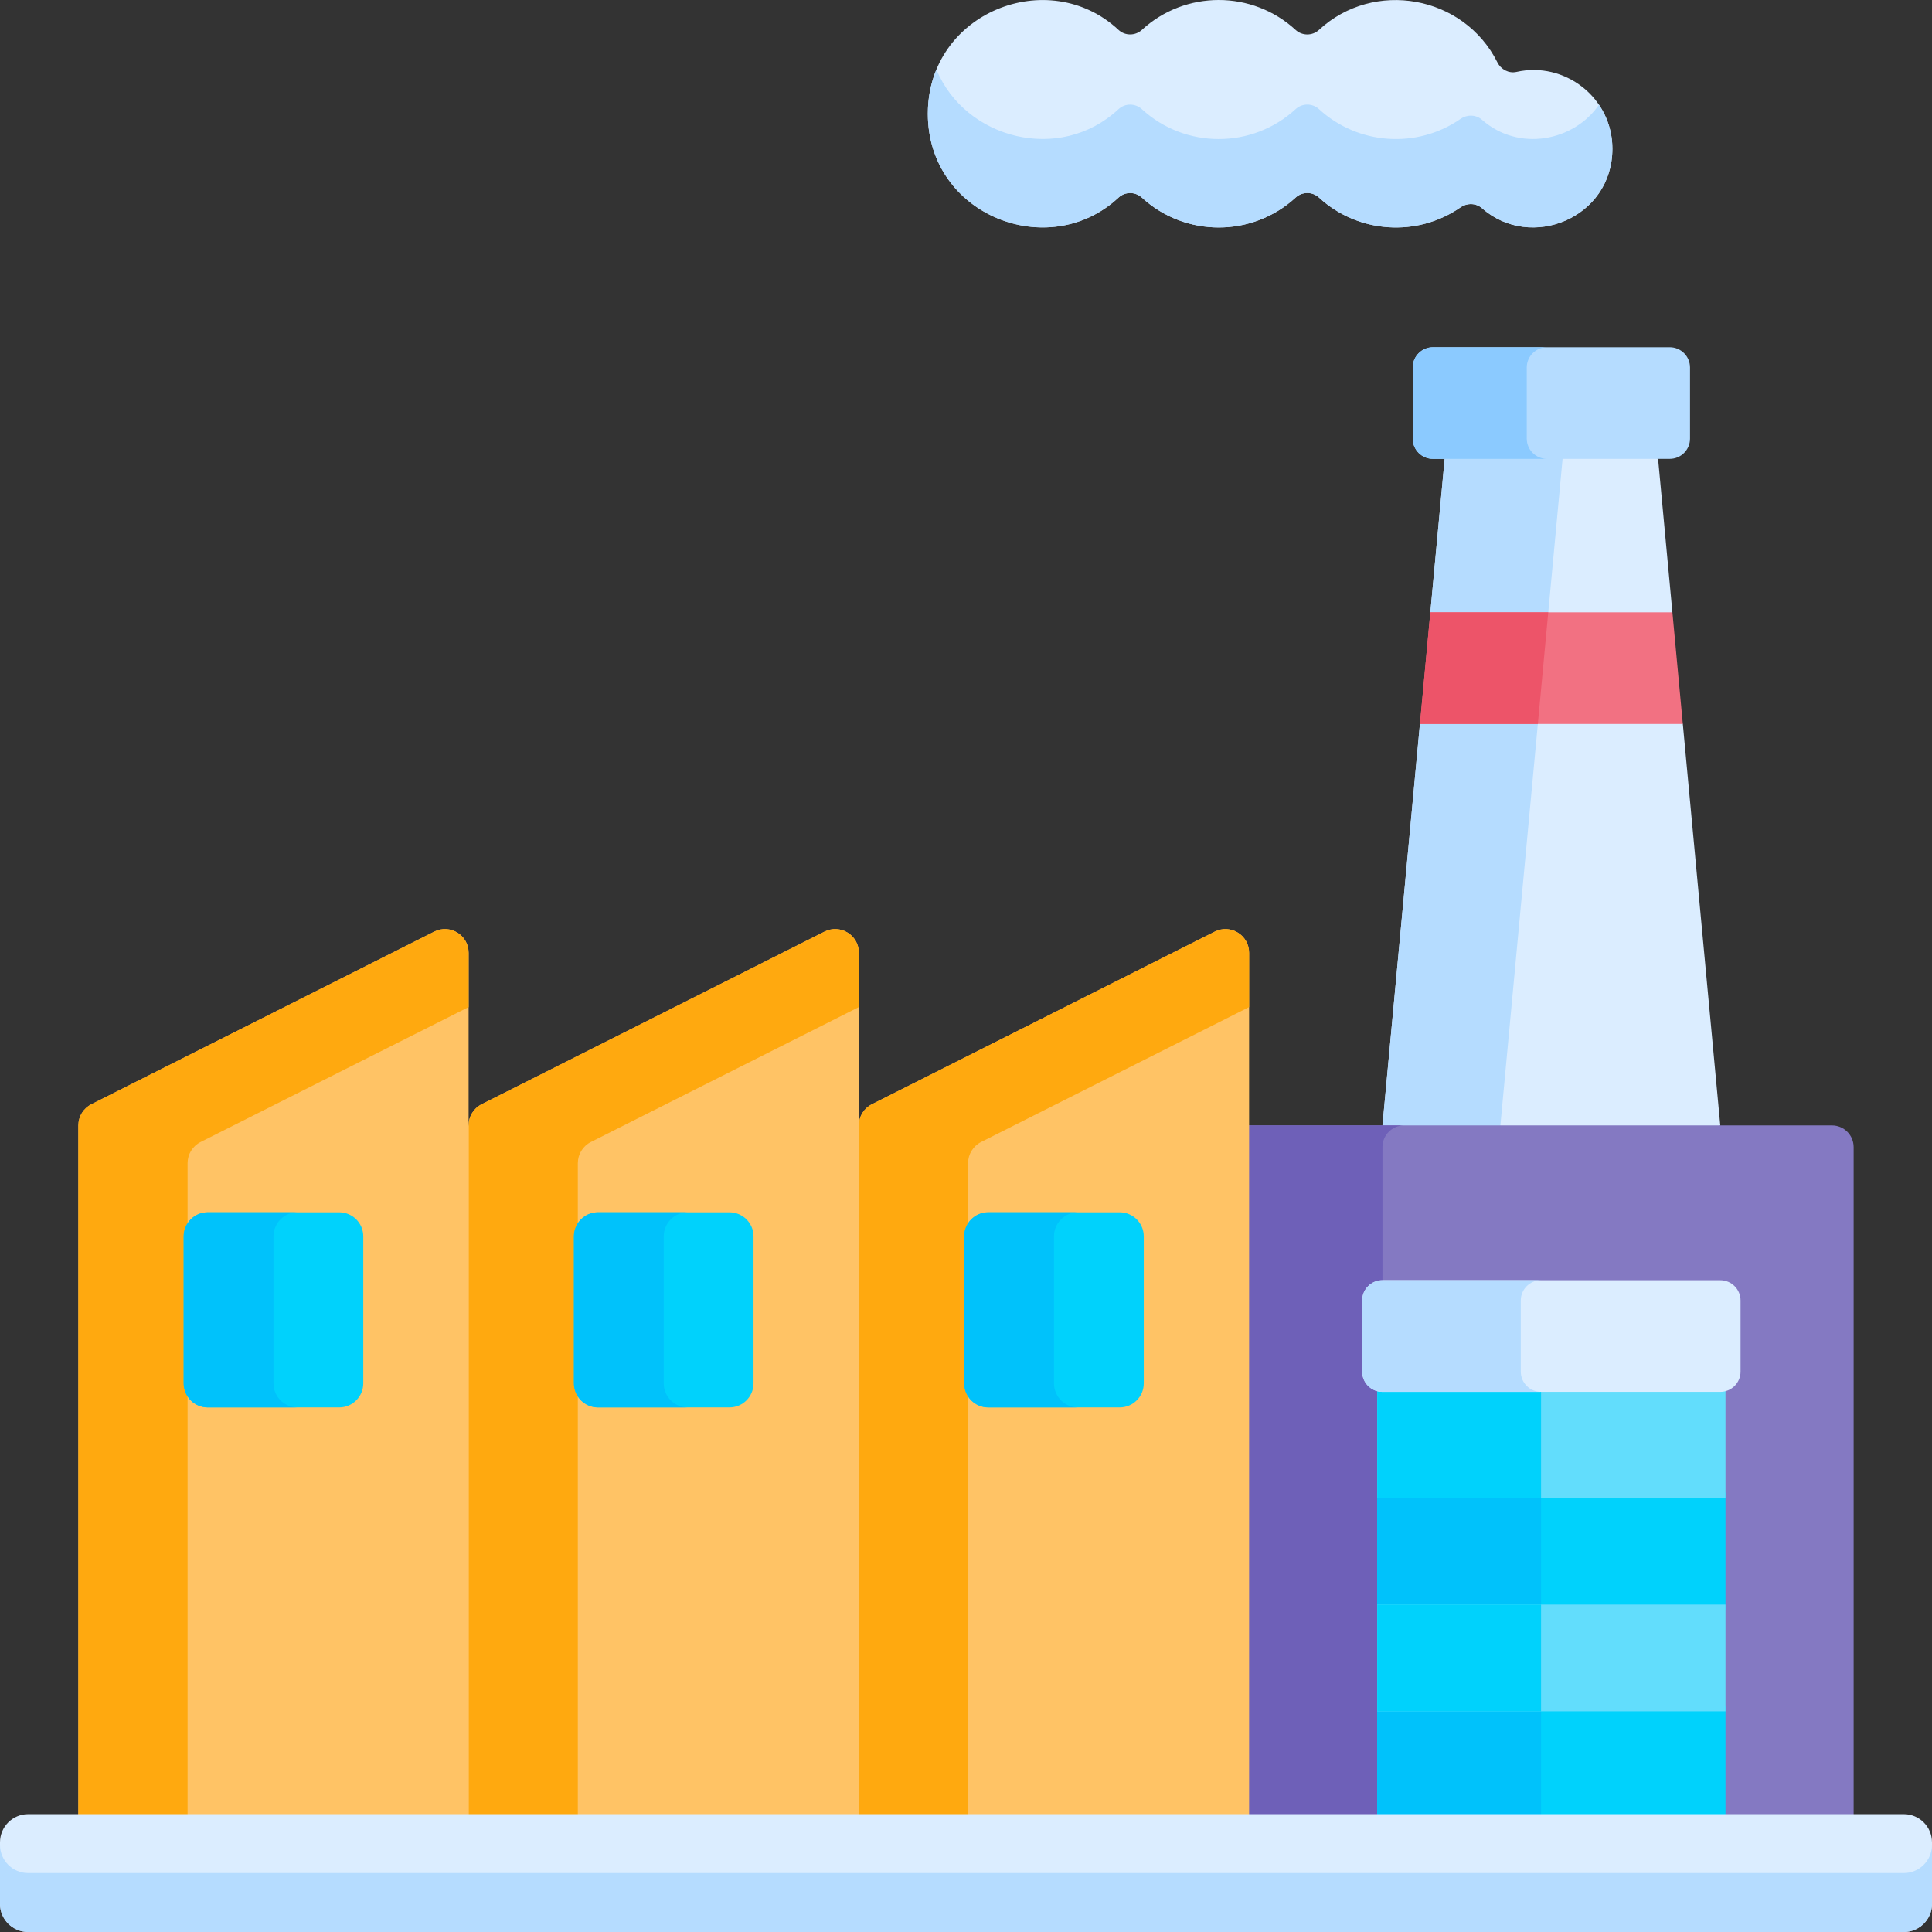 <svg version="1.1" width="512" height="512" viewBox="0 0 512 512" xmlns="http://www.w3.org/2000/svg" xmlns:xlink="http://www.w3.org/1999/xlink" id="Layer_1" overflow="hidden"><rect x="0" y="0" width="512" height="512" fill="#333333" stroke="none"/><g><path d=" M 443.203 188.468 L 440.926 165.804 L 443.203 162.272 L 439.408 121.609 L 432.813 117.515 L 388.258 117.515 L 382.85 121.609 L 379.056 162.272 L 381.433 164.903 L 379.056 189.627 L 376.295 191.861 L 366.368 298.243 L 371.26 301.88 L 451.614 301.88 L 455.891 298.243 L 445.964 191.861 Z" fill="#DBEDFF"/><path d=" M 407.544 191.861 L 410.305 189.627 L 412.682 164.903 L 410.305 162.272 L 414.099 121.609 L 419.507 117.515 L 388.258 117.515 L 382.85 121.609 L 379.056 162.272 L 381.433 164.903 L 379.056 189.627 L 376.295 191.861 L 366.368 298.243 L 371.26 301.88 L 402.509 301.88 L 397.617 298.243 Z" fill="#B5DCFF"/><path d=" M 485.488 298.243 L 331.025 298.243 L 323.013 306.037 L 323.013 483.914 L 488.872 483.914 L 491.233 481.802 L 491.233 303.988 C 491.233 300.815 488.661 298.243 485.488 298.243 Z" fill="#8479C2"/><path d=" M 366.368 303.988 C 366.368 300.815 368.94 298.243 372.113 298.243 L 331.025 298.243 L 323.013 306.037 L 323.013 483.914 L 368.729 483.914 L 366.368 481.802 Z" fill="#6E60B8"/><path d=" M 442.499 92.02 L 379.76 92.02 C 376.792 92.02 374.386 94.425 374.386 97.393 L 374.386 116.235 C 374.386 119.203 376.792 121.608 379.76 121.608 L 442.499 121.608 C 445.467 121.608 447.873 119.203 447.873 116.235 L 447.873 97.393 C 447.872 94.426 445.466 92.02 442.499 92.02 Z" fill="#B5DCFF"/><path d=" M 404.605 116.236 L 404.605 97.393 C 404.605 94.425 407.011 92.02 409.979 92.02 L 379.76 92.02 C 376.792 92.02 374.386 94.425 374.386 97.393 L 374.386 116.235 C 374.386 119.203 376.792 121.608 379.76 121.608 L 409.978 121.608 C 407.011 121.609 404.605 119.204 404.605 116.236 Z" fill="#8BCAFF"/><path d=" M 401.909 19.048 C 399.847 19.513 397.771 18.415 396.826 16.524 C 387.932 -1.25 364.08 -5.545 349.537 7.928 C 347.801 9.537 345.088 9.53 343.347 7.925 C 331.881 -2.636 314.086 -2.644 302.612 7.918 C 300.87 9.522 298.15 9.534 296.418 7.919 C 277.931 -9.331 245.887 3.241 245.887 30.143 C 245.887 57.05 277.934 69.611 296.418 52.367 C 298.15 50.751 300.869 50.763 302.612 52.368 C 314.084 62.926 331.885 62.928 343.355 52.354 C 345.093 50.751 347.8 50.746 349.539 52.348 C 359.878 61.866 375.528 62.939 387.057 54.947 C 388.808 53.733 391.165 53.782 392.762 55.192 C 405.609 66.539 427.299 57.846 427.299 39.425 C 427.298 25.751 414.541 16.199 401.909 19.048 Z" fill="#DBEDFF"/><path d=" M 392.761 31.753 C 391.164 30.343 388.807 30.294 387.056 31.508 C 375.527 39.5 359.876 38.427 349.538 28.909 C 347.799 27.307 345.092 27.312 343.354 28.915 C 331.884 39.489 314.083 39.487 302.611 28.929 C 300.869 27.325 298.149 27.313 296.417 28.928 C 280.883 43.42 255.777 36.857 248.157 18.423 C 246.71 21.923 245.887 25.847 245.887 30.141 C 245.887 57.048 277.934 69.609 296.418 52.365 C 298.15 50.749 300.869 50.761 302.612 52.366 C 314.084 62.924 331.885 62.926 343.355 52.352 C 345.093 50.749 347.8 50.744 349.539 52.346 C 359.878 61.864 375.528 62.937 387.057 54.945 C 388.808 53.731 391.165 53.78 392.762 55.19 C 405.609 66.537 427.299 57.844 427.299 39.423 C 427.299 35.013 425.967 31.037 423.744 27.762 C 417.058 37.49 402.414 40.279 392.761 31.753 Z" fill="#B5DCFF"/><path d=" M 376.295 191.861 L 445.964 191.861 L 443.203 162.272 L 379.056 162.272 Z" fill="#F27182"/><path d=" M 379.056 162.272 L 376.295 191.861 L 407.543 191.861 L 410.305 162.272 Z" fill="#ED5469"/><path d=" M 364.986 452.175 L 457.272 452.175 L 457.272 483.147 L 364.986 483.147 Z" fill="#00D2FC"/><path d=" M 364.986 452.175 L 408.397 452.175 L 408.397 483.147 L 364.986 483.147 Z" fill="#00C2FB"/><path d=" M 364.986 395.603 L 457.272 395.603 L 457.272 426.575 L 364.986 426.575 Z" fill="#00D2FC"/><path d=" M 364.986 395.603 L 408.397 395.603 L 408.397 426.575 L 364.986 426.575 Z" fill="#00C2FB"/><path d=" M 321.924 246.893 L 231.062 292.635 C 228.944 293.702 227.607 295.871 227.607 298.243 L 224.117 301.88 L 224.117 483.914 L 326.791 483.914 L 331.026 481.802 L 331.026 252.501 C 331.025 247.826 326.1 244.791 321.924 246.893 Z" fill="#FFC365"/><path d=" M 364.986 425.232 L 457.272 425.232 L 457.272 453.518 L 364.986 453.518 Z" fill="#62DDFC"/><path d=" M 364.986 425.232 L 408.397 425.232 L 408.397 453.518 L 364.986 453.518 Z" fill="#00D2FC"/><path d=" M 455.891 365.754 L 366.368 365.754 C 365.888 365.754 365.43 365.661 364.987 365.53 L 364.987 396.946 L 457.273 396.946 L 457.273 365.53 C 456.829 365.661 456.372 365.754 455.891 365.754 Z" fill="#62DDFC"/><path d=" M 407.747 365.754 L 365.636 365.754 C 365.41 365.754 365.195 365.661 364.986 365.53 L 364.986 396.946 L 408.397 396.946 L 408.397 365.53 C 408.188 365.661 407.973 365.754 407.747 365.754 Z" fill="#00D2FC"/><path d=" M 455.891 339.274 L 366.368 339.274 C 363.4 339.274 360.994 341.679 360.994 344.647 L 360.994 363.489 C 360.994 366.457 363.4 368.862 366.368 368.862 L 455.891 368.862 C 458.859 368.862 461.265 366.457 461.265 363.489 L 461.265 344.647 C 461.265 341.679 458.859 339.274 455.891 339.274 Z" fill="#DBEDFF"/><path d=" M 403.023 363.49 L 403.023 344.648 C 403.023 341.68 405.429 339.275 408.397 339.275 L 366.368 339.275 C 363.4 339.275 360.994 341.68 360.994 344.648 L 360.994 363.49 C 360.994 366.458 363.4 368.863 366.368 368.863 L 408.397 368.863 C 405.429 368.863 403.023 366.457 403.023 363.49 Z" fill="#B5DCFF"/><path d=" M 256.551 308.248 C 256.551 305.876 257.888 303.707 260.006 302.64 L 331.025 266.888 L 331.025 252.501 C 331.025 247.826 326.099 244.791 321.923 246.893 L 231.061 292.635 C 228.943 293.702 227.606 295.871 227.606 298.243 L 227.606 481.803 L 256.551 481.803 Z" fill="#FFA90F"/><path d=" M 218.504 246.893 L 127.642 292.635 C 125.524 293.702 124.187 295.871 124.187 298.243 L 119.725 301.88 L 119.725 486.661 L 219.652 486.661 L 227.606 481.802 L 227.606 252.501 C 227.606 247.826 222.68 244.791 218.504 246.893 Z" fill="#FFC365"/><path d=" M 153.132 308.248 C 153.132 305.876 154.469 303.707 156.587 302.64 L 227.606 266.888 L 227.606 252.501 C 227.606 247.826 222.68 244.791 218.504 246.893 L 127.642 292.635 C 125.524 293.702 124.187 295.871 124.187 298.243 L 124.187 481.803 L 153.132 481.803 Z" fill="#FFA90F"/><path d=" M 115.085 246.893 L 24.223 292.635 C 22.105 293.702 20.768 295.871 20.768 298.243 L 20.768 481.803 L 124.187 481.803 L 124.187 252.501 C 124.187 247.826 119.261 244.791 115.085 246.893 Z" fill="#FFC365"/><path d=" M 49.712 308.248 C 49.712 305.876 51.049 303.707 53.167 302.64 L 124.186 266.888 L 124.186 252.501 C 124.186 247.826 119.26 244.791 115.084 246.893 L 24.222 292.635 C 22.104 293.702 20.767 295.871 20.767 298.243 L 20.767 481.803 L 49.712 481.803 Z" fill="#FFA90F"/><path d=" M 504.533 480.773 L 7.467 480.773 C 3.343 480.773 4.17444e-14 484.116 4.17444e-14 488.24 L 4.17444e-14 504.533 C 4.17444e-14 508.657 3.343 512 7.467 512 L 504.533 512 C 508.657 512 512 508.657 512 504.533 L 512 488.24 C 512 484.116 508.657 480.773 504.533 480.773 Z" fill="#DBEDFF"/><path d=" M 504.533 496.387 L 7.467 496.387 C 3.343 496.387 4.17444e-14 493.044 4.17444e-14 488.92 L 4.17444e-14 504.534 C 4.17444e-14 508.657 3.343 512 7.467 512 L 504.533 512 C 508.657 512 512 508.657 512 504.533 L 512 488.919 C 512 493.044 508.657 496.387 504.533 496.387 Z" fill="#B5DCFF"/><g fill="#00D2FC"><path d=" M 296.731 321.274 L 261.901 321.274 C 258.378 321.274 255.521 324.13 255.521 327.654 L 255.521 366.605 C 255.521 370.128 258.378 372.985 261.901 372.985 L 296.731 372.985 C 300.254 372.985 303.111 370.129 303.111 366.605 L 303.111 327.654 C 303.11 324.13 300.254 321.274 296.731 321.274 Z"/><path d=" M 193.311 321.274 L 158.481 321.274 C 154.958 321.274 152.101 324.13 152.101 327.654 L 152.101 366.605 C 152.101 370.128 154.958 372.985 158.481 372.985 L 193.311 372.985 C 196.834 372.985 199.691 370.129 199.691 366.605 L 199.691 327.654 C 199.691 324.13 196.834 321.274 193.311 321.274 Z"/><path d=" M 89.892 321.274 L 55.062 321.274 C 51.539 321.274 48.682 324.13 48.682 327.654 L 48.682 366.605 C 48.682 370.128 51.539 372.985 55.062 372.985 L 89.892 372.985 C 93.415 372.985 96.272 370.129 96.272 366.605 L 96.272 327.654 C 96.272 324.13 93.415 321.274 89.892 321.274 Z"/></g><path d=" M 279.316 366.604 L 279.316 327.653 C 279.316 324.13 282.173 321.274 285.696 321.274 L 261.901 321.274 C 258.378 321.274 255.521 324.13 255.521 327.653 L 255.521 366.604 C 255.521 370.127 258.378 372.984 261.901 372.984 L 285.696 372.984 C 282.172 372.984 279.316 370.128 279.316 366.604 Z" fill="#00C2FB"/><path d=" M 175.896 366.604 L 175.896 327.653 C 175.896 324.13 178.753 321.274 182.276 321.274 L 158.481 321.274 C 154.958 321.274 152.101 324.13 152.101 327.653 L 152.101 366.604 C 152.101 370.127 154.957 372.984 158.481 372.984 L 182.276 372.984 C 178.753 372.984 175.896 370.128 175.896 366.604 Z" fill="#00C2FB"/><path d=" M 72.477 366.604 L 72.477 327.653 C 72.477 324.13 75.333 321.274 78.857 321.274 L 55.062 321.274 C 51.539 321.274 48.682 324.13 48.682 327.653 L 48.682 366.604 C 48.682 370.127 51.538 372.984 55.062 372.984 L 78.857 372.984 C 75.333 372.984 72.477 370.128 72.477 366.604 Z" fill="#00C2FB"/></g></svg>